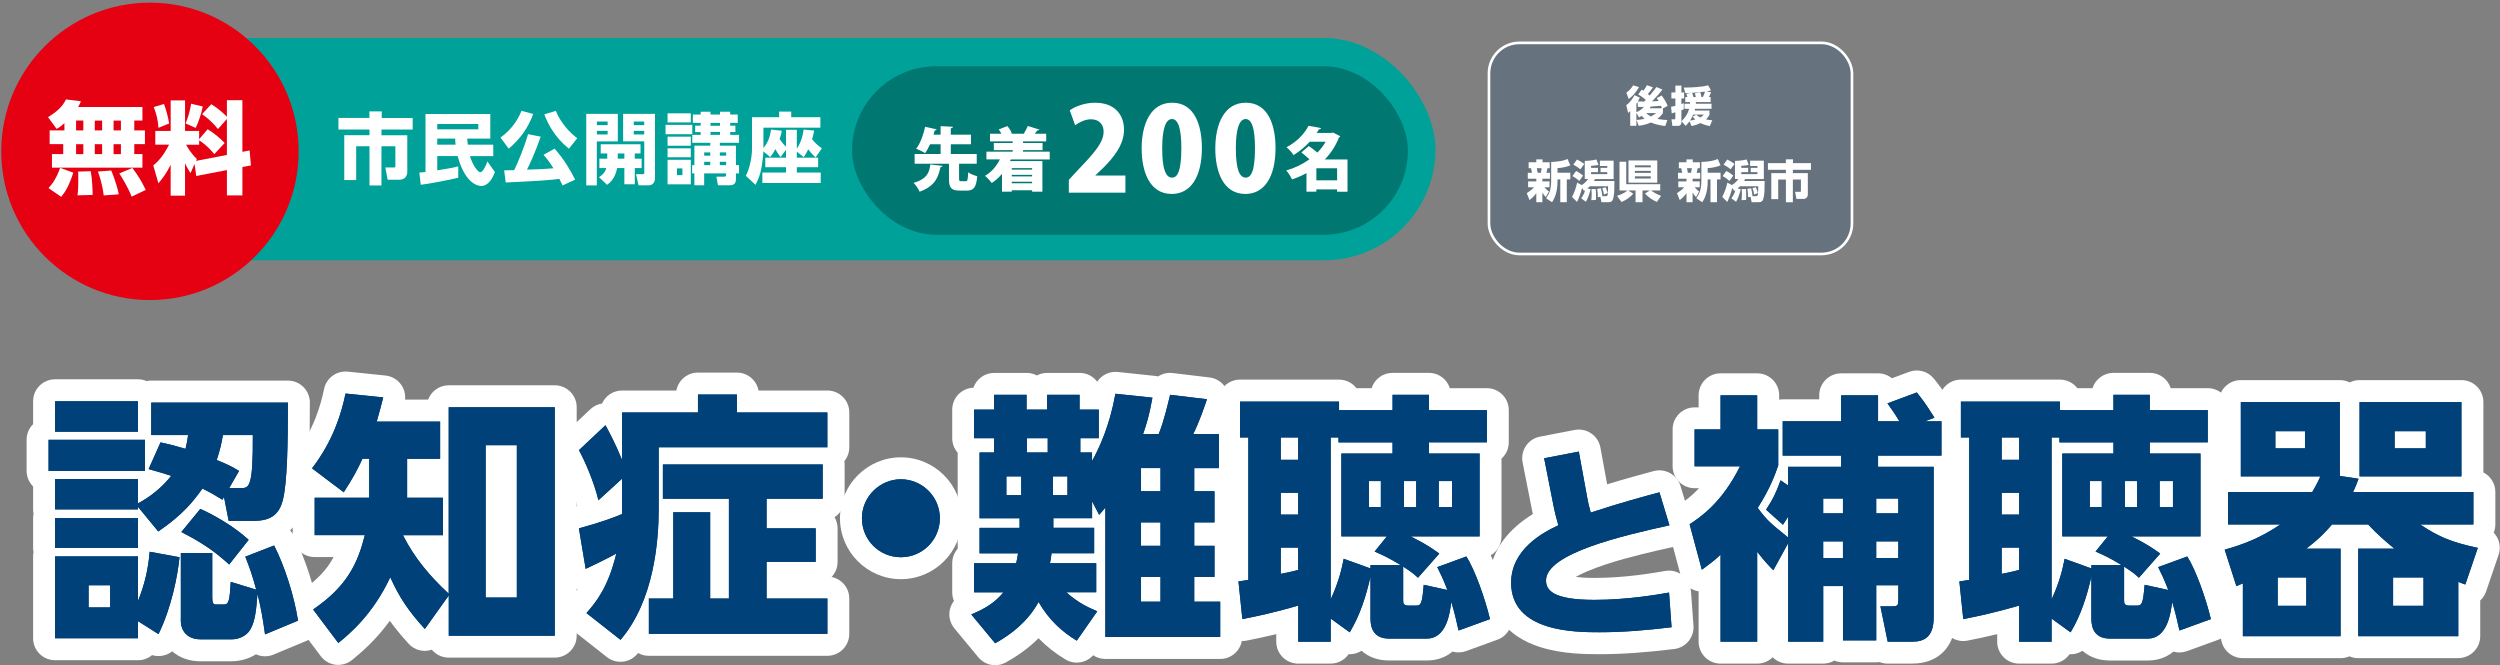 <?xml version="1.0" encoding="UTF-8"?><svg xmlns="http://www.w3.org/2000/svg" viewBox="0 0 943 251"><rect x="0" y="0" width="943" height="251" fill="#808080" stroke="none"/><defs><style>.cls-1{fill:#004179;}.cls-2{fill:#007771;}.cls-3{fill:#fff;}.cls-4{fill:#00a199;}.cls-5{fill:#e50012;}.cls-6{fill:rgba(0,65,121,.2);stroke:#fff;stroke-miterlimit:10;}</style></defs><g id="_レイヤー_2"><g><g><path class="cls-3" d="m87.53,249.44h-11.96c-4.22,0-7.9-1.39-10.62-3.77-.85.68-1.84,1.19-2.91,1.49-1.54.44-3.17.41-4.68-.05-1.44,1.21-3.29,1.93-5.32,1.93h-31.27c-4.57,0-8.28-3.71-8.28-8.28v-30.88c0-.55.05-1.09.16-1.62-.1-.52-.16-1.06-.16-1.62v-11.27c0-.55.05-1.09.16-1.62-.1-.52-.16-1.06-.16-1.62v-8.63c-1.51-1.5-2.45-3.58-2.45-5.88v-11.76c0-2.3.94-4.38,2.45-5.88v-8.63c0-4.57,3.71-8.28,8.28-8.28h31.27c1.16,0,2.27.24,3.27.67.56-.12,1.14-.18,1.73-.18h51.56c4.57,0,8.28,3.71,8.28,8.28,0,18.98-.38,32.14-2.24,39.1-1.05,3.81-2.81,6.85-5.23,9.1.54.56,1,1.21,1.37,1.94,4.36,8.5,8.21,20.6,9.83,30.81.6,3.77-1.46,7.46-4.99,8.93l-12.45,5.19c-2.14.89-4.54.84-6.62-.11-2.97,1.86-6.32,2.61-9.01,2.61Z"/><path class="cls-3" d="m127.61,250.81c-.32,0-.65-.02-.98-.06-2.24-.27-4.28-1.44-5.64-3.25l-9.51-12.65c-1.36-1.81-1.92-4.1-1.55-6.33.37-2.23,1.64-4.22,3.51-5.49,6.26-4.25,9.95-8.3,12.41-12.91h-7.17c-4.57,0-8.28-3.71-8.28-8.28v-14.12c0-1.88.62-3.61,1.68-5-1.4-1.3-2.32-3.05-2.58-4.95-.3-2.18.29-4.4,1.62-6.15,7.31-9.58,9.85-18.79,11.12-24.89.87-4.16,4.75-6.98,8.96-6.55l14.21,1.47c2.38.25,4.53,1.51,5.91,3.46,1.16,1.64,1.68,3.64,1.47,5.61h8.71c1.17-3.15,4.2-5.39,7.76-5.39h39.99c4.57,0,8.28,3.71,8.28,8.28v86.16c0,4.57-3.71,8.28-8.28,8.28h-39.99c-2.56,0-4.85-1.16-6.37-2.99-.69.23-1.42.38-2.16.42-2.5.15-4.93-.84-6.61-2.69-2.77-3.04-5.07-5.82-7.07-8.62-5.55,7.6-11.05,12.14-13.93,14.51l-.26.21c-1.49,1.23-3.36,1.89-5.27,1.89Zm72.9-19.3h.47v-.46c-.15.16-.31.32-.47.46Zm-22.96,0h.08s-.05-.05-.08-.07v.07Zm-32.55-25.21c-.37,1.32-.77,2.62-1.2,3.89.91-.42,1.91-.67,2.94-.73-.6-1.04-1.18-2.1-1.73-3.17Zm-2.34-11.01c.55.42,1.04.91,1.47,1.46.27.35.52.72.73,1.11.84-1.53,2.16-2.77,3.75-3.51-.88-.66-1.62-1.5-2.18-2.45-.87,1.49-2.19,2.68-3.77,3.39Zm2.58-28c.46.47.86,1,1.19,1.58.33-.57.74-1.1,1.19-1.58h-2.38Zm-10.44-4.42c-.3.79-.62,1.59-.96,2.4.74-.28,1.53-.45,2.34-.5-.22-.23-.43-.48-.63-.73-.28-.37-.53-.76-.74-1.17Zm65.82-.97c.13.12.25.24.37.37v-.37h-.37Z"/><path class="cls-3" d="m234.05,249.63c-1.79,0-3.6-.58-5.11-1.77l-12.84-10.1c-1.79-1.41-2.92-3.5-3.13-5.77s.54-4.53,2.05-6.23c.96-1.09,1.92-2.21,2.84-3.48-.26-.1-.51-.22-.76-.35-2.31-1.2-3.92-3.42-4.34-5.98l-2.55-15.29c-.7-4.2,1.9-8.24,6.01-9.35.51-.14,1.02-.28,1.52-.42-.03-.09-.05-.18-.07-.28-1.42-6-4.68-13.44-6.54-16.82-1.83-3.31-1.18-7.44,1.57-10.03l10-9.41c1.23-1.16,2.76-1.89,4.39-2.15,1.29-2.89,4.19-4.9,7.56-4.9h20.48c.71-3.85,4.08-6.76,8.14-6.76h14.7c4.05,0,7.43,2.92,8.14,6.76h25.97c4.57,0,8.28,3.71,8.28,8.28v13.13c0,1.98-.7,3.8-1.86,5.22.06.41.09.82.09,1.25v12.94c0,2.92-1.51,5.49-3.8,6.96.73,1.23,1.15,2.67,1.15,4.21v12.65c0,2.21-.86,4.21-2.27,5.7,3.81.74,6.68,4.1,6.68,8.12v13.33c0,4.57-3.71,8.28-8.28,8.28h-67.34c-1.47,0-2.85-.38-4.04-1.05-.12.14-.24.29-.37.43-1.63,1.9-3.95,2.88-6.28,2.88Zm47.43-18.81h1.1c-.2-.26-.38-.53-.55-.81-.17.28-.35.55-.55.81Zm-20.98,0h.81c-.14-.18-.28-.37-.4-.57-.13.2-.26.39-.4.57Zm22.7-25.75v1.11c.19-.19.39-.38.59-.55-.21-.17-.4-.36-.59-.55Zm-46.18-3.19c.17.11.35.24.51.36.79.61,1.45,1.35,1.97,2.17.16-1.41.28-2.78.38-4.1-.6.49-1.28.9-2.02,1.22-.28.12-.56.23-.84.35Zm44.75-18.42c.09.14.18.27.27.42.08-.14.17-.28.27-.42h-.53Zm-11.8-23.02h1.3c-.24-.33-.46-.68-.65-1.05-.19.37-.41.72-.65,1.05Z"/><path class="cls-3" d="m339.82,218.46c-12.67,0-22.98-10.31-22.98-22.98s10.31-22.98,22.98-22.98,22.98,10.31,22.98,22.98-10.31,22.98-22.98,22.98Zm0-29.41c-3.54,0-6.43,2.88-6.43,6.43s2.88,6.43,6.43,6.43,6.43-2.88,6.43-6.43-2.88-6.43-6.43-6.43Z"/><path class="cls-3" d="m375.4,250.91c-2.4,0-4.76-1.04-6.38-3l-9.02-10.88c-1.68-2.03-2.29-4.73-1.66-7.28.28-1.14.8-2.18,1.5-3.08-.43-1-.66-2.1-.66-3.25v-10.98c0-2.09.78-4.01,2.06-5.46v-7.87c0-.62.07-1.23.2-1.81-.13-.58-.2-1.19-.2-1.81v-24.73c-1.28-1.46-2.06-3.37-2.06-5.46v-10.78c0-4.48,3.55-8.12,7.99-8.27,1.12-3.25,4.2-5.59,7.83-5.59h12.25c1.4,0,2.72.35,3.87.96,1.16-.61,2.47-.96,3.87-.96h12.25c2.71,0,5.12,1.3,6.62,3.31,1.66-2.5,4.62-3.99,7.77-3.66l13.92,1.47c.43.04.85.12,1.26.23,1.58-1.04,3.52-1.54,5.52-1.3l13.92,1.67c2.49.3,4.71,1.71,6.04,3.83,1.33,2.13,1.62,4.74.8,7.11l-.28.82c-.17.5-.37,1.06-.58,1.69,3.38,1.04,5.83,4.19,5.83,7.91v12.84c0,2.19-.85,4.19-2.25,5.67.38.94.58,1.97.58,3.05v11.76c0,1.62-.47,3.13-1.27,4.41.81,1.28,1.27,2.79,1.27,4.41v11.76c0,1.11-.22,2.17-.61,3.13,1.7,1.52,2.77,3.72,2.77,6.18v13.33c0,4.57-3.71,8.28-8.28,8.28h-43.33c-1.7,0-3.29-.51-4.6-1.4-2.61,2.94-6.99,3.66-10.44,1.59-3.85-2.31-7.23-4.97-10.17-8.01-3.4,3.42-7.49,6.44-12.33,9.13-1.26.7-2.65,1.04-4.02,1.04Zm10.77-30.69c.08.18.14.36.21.55,1.24-1.06,2.78-1.75,4.44-1.94-.4-.33-.77-.7-1.1-1.1-.93,1.13-2.16,1.99-3.54,2.49Zm57.4-8.46c.19.19.38.39.55.6.17-.21.36-.41.55-.6-.19-.19-.38-.39-.55-.6-.17.21-.36.41-.55.6Zm0-20.58c.19.19.38.39.55.6.17-.21.36-.41.55-.6-.19-.19-.38-.39-.55-.6-.17.21-.36.41-.55.6Zm-25.78-7.94c.67.07,1.34.22,1.99.45.86.31,1.65.76,2.33,1.3v-8.42c0-2.78,1.37-5.24,3.47-6.74-.42-.38-.8-.82-1.14-1.29-.17-.24-.33-.49-.48-.75-1.63,4.18-3.33,7.58-4.79,10.19-.91,1.62-2.31,2.84-3.93,3.54.94.41,1.8.98,2.54,1.71Zm24.82-13.36c.56.41,1.07.88,1.51,1.42.29-.35.61-.68.96-.98-.55-.42-1.06-.92-1.5-1.48-.29.38-.62.72-.97,1.04Z"/><path class="cls-3" d="m501.94,250.32h-12.25c-4.57,0-8.28-3.71-8.28-8.28v-2.84c-4.23,1.03-7.86,1.78-11.2,2.44-2.28.45-4.65-.08-6.52-1.47-1.87-1.38-3.07-3.49-3.31-5.8l-1.47-14.21c-.33-3.17,1.18-6.12,3.68-7.77v-40.9c-1.91-1.52-3.14-3.86-3.14-6.49v-13.53c0-4.57,3.71-8.28,8.28-8.28h37.35c2.67,0,5.05,1.27,6.56,3.23h5.73c1.06-3.35,4.19-5.78,7.89-5.78h13.72c3.7,0,6.84,2.43,7.89,5.78h13.96c4.57,0,8.28,3.71,8.28,8.28v12.15c0,2.44-1.06,4.64-2.75,6.16v29.33c0,3.03-1.63,5.69-4.07,7.13,3.14,6.38,6.12,15.32,7.76,22.1.99,4.1-1.26,8.28-5.22,9.72l-11.86,4.31c-1.65.6-3.43.65-5.09.18-3.08,2.57-6.58,3.35-9.7,3.35h-14.31c-4.16,0-7.7-1.33-10.32-3.67-.86.55-1.82.95-2.85,1.15-.67.13-1.34.19-2.01.16-1.5,2.14-3.98,3.54-6.79,3.54Zm-23.96-27.37s-.02.04-.03.06c.03,0,.05-.01.08-.02-.01-.01-.03-.02-.04-.04Zm52.91-62.17c.47.43.88.92,1.24,1.45.36-.53.77-1.01,1.24-1.45-.47-.43-.88-.92-1.24-1.45-.36.53-.77,1.01-1.24,1.45Z"/><path class="cls-3" d="m603.41,246.76c-4.96,0-14.19,0-22.65-2.74-12.28-3.97-19.04-12.57-19.04-24.22,0-12.42,7.98-20.65,16.46-25.89-.13-.59-.26-1.22-.39-1.92l-3.46-17.56c-.43-2.16.03-4.4,1.26-6.23,1.23-1.83,3.14-3.09,5.3-3.5l13.08-2.52c2.17-.42,4.41.05,6.24,1.3,1.82,1.25,3.07,3.17,3.47,5.35l2.53,13.85c7.41-2.26,13.68-3.94,17.54-4.98,4.31-1.16,8.83,1.3,10.12,5.57l3.78,12.45c.67,2.21.39,4.59-.77,6.58s-3.1,3.41-5.35,3.91c-6.76,1.5-16.98,3.77-25.67,6.63-5.77,1.9-9.31,3.54-11.47,4.78,1.67.21,3.96.37,7.05.37,11.62,0,22.19-1.85,26.71-2.63,2.31-.4,4.67.19,6.52,1.63,1.84,1.44,2.99,3.59,3.16,5.93l.95,13.08c.32,4.4-2.87,8.27-7.25,8.81-10.85,1.33-19.78,1.95-28.11,1.95Z"/><path class="cls-3" d="m721.33,250.32h-9.31c-1.07,0-2.11-.21-3.06-.58-.41.06-.83.09-1.25.09h-12.55c-1.15,0-2.25-.23-3.24-.66-1.23.73-2.67,1.15-4.21,1.15h-13.23c-2.28,0-4.34-.92-5.83-2.4-1.5,1.49-3.56,2.4-5.83,2.4h-13.82c-4.57,0-8.28-3.71-8.28-8.28v-19c-.5-.08-1-.2-1.48-.37-2.58-.9-4.58-3-5.29-5.64l-4.61-17.15c-.93-3.45.46-7.1,3.44-9.06,1.88-1.23,4.83-3.18,8.08-6.67h-1.67c-4.57,0-8.28-3.71-8.28-8.28v-13.92c0-4.57,3.71-8.28,8.28-8.28h1.53v-4.56c0-4.57,3.71-8.28,8.28-8.28h13.82c4.57,0,8.28,3.71,8.28,8.28v1.63c.43-.07.88-.11,1.33-.11h13.78v-1.52c0-4.57,3.71-8.28,8.28-8.28h13.92c1.98,0,3.8.7,5.22,1.86l6.5-2.42c3.35-1.25,7.12-.2,9.35,2.59,1.94,2.43,3.12,3.94,6.01,8.4,3.01,1.24,5.12,4.2,5.12,7.65v12.94c0,2.54-1.14,4.81-2.94,6.33v54.74c0,10.73-6.25,17.39-16.31,17.39Zm-72.34-49.39c1.1,0,2.2.22,3.25.67,1.33.57,2.46,1.46,3.31,2.56.88-1.6,2.27-2.9,4.01-3.64-.98-1.12-2-2.4-3.2-4.03-.72-.98-1.21-2.08-1.45-3.22-2.9,3.45-5.71,5.99-8.1,7.88l.02.07c.7-.19,1.43-.29,2.16-.29Zm51.53-19.2c.33.28.63.58.91.91.28-.33.58-.63.91-.91-.34-.36-.64-.75-.91-1.17-.27.42-.57.81-.91,1.17Zm-38.13-11.5s.06.06.09.09v-.09s-.06,0-.09,0Zm-7.34-2.62h1.29c.14,0,.28,0,.42.01-.32-.34-.61-.71-.86-1.1-.25.39-.54.75-.85,1.08Zm44.59-2.21c.7.56,1.31,1.23,1.8,1.99.49-.76,1.1-1.43,1.8-1.99-.7-.56-1.31-1.23-1.8-1.99-.49.76-1.1,1.43-1.8,1.99Z"/><path class="cls-3" d="m773.87,250.32h-12.25c-4.57,0-8.28-3.71-8.28-8.28v-2.84c-4.23,1.03-7.85,1.78-11.2,2.44-2.29.45-4.65-.08-6.52-1.47-1.87-1.38-3.07-3.49-3.31-5.8l-1.47-14.21c-.33-3.17,1.18-6.12,3.68-7.77v-40.9c-1.91-1.52-3.14-3.86-3.14-6.49v-13.53c0-4.57,3.71-8.28,8.28-8.28h37.35c2.67,0,5.05,1.27,6.56,3.23h5.73c1.06-3.35,4.19-5.78,7.89-5.78h13.72c3.7,0,6.84,2.43,7.89,5.78h13.96c4.57,0,8.28,3.71,8.28,8.28v12.15c0,2.44-1.06,4.64-2.74,6.16v29.33c0,3.03-1.63,5.69-4.07,7.13,3.14,6.39,6.12,15.32,7.76,22.11.99,4.09-1.26,8.28-5.22,9.72l-11.86,4.31c-1.65.6-3.43.66-5.09.18-3.08,2.57-6.58,3.35-9.7,3.35h-14.31c-4.16,0-7.7-1.33-10.32-3.67-.86.55-1.82.95-2.85,1.16-.67.13-1.34.19-2.01.15-1.5,2.14-3.98,3.54-6.79,3.54Zm-23.96-27.37s-.02.04-.03.06c.03,0,.05-.01.08-.02-.01-.01-.03-.02-.04-.04Zm52.91-62.17c.47.43.88.92,1.24,1.45.36-.53.77-1.01,1.24-1.45-.47-.43-.88-.92-1.24-1.45-.36.53-.77,1.01-1.24,1.45Z"/><path class="cls-3" d="m927.27,248.26h-37.74c-1.19,0-2.31-.25-3.33-.7-1.02.45-2.15.7-3.33.7h-36.86c-4.57,0-8.28-3.71-8.28-8.28v-13.04c-.93-.93-1.64-2.07-2.05-3.34l-4.41-13.72c-.69-2.14-.48-4.47.59-6.45.34-.64.76-1.22,1.24-1.74-.61-1.15-.95-2.46-.95-3.86v-12.25c0-3.33,1.97-6.2,4.8-7.52v-26.4c0-4.57,3.71-8.28,8.28-8.28h37.35c1.34,0,2.61.32,3.72.88,1.12-.56,2.38-.88,3.72-.88h38.43c4.57,0,8.28,3.71,8.28,8.28v26.54c2.68,1.37,4.51,4.16,4.51,7.37v12.25c0,1.1-.22,2.16-.61,3.12.46.49.87,1.03,1.2,1.62,1.16,2.05,1.39,4.51.63,6.74l-4.71,13.82c-.46,1.35-1.23,2.5-2.21,3.4v13.44c0,4.57-3.71,8.28-8.28,8.28Zm-77.65-35.62c.31.15.61.32.9.51.44.29.85.61,1.23.97,1.36-2.71,4.16-4.56,7.4-4.56h2.93c-.31-.94-.44-1.9-.42-2.84-4.28,2.63-8.26,4.5-12.03,5.93Zm61.39-3.08h3.12c3.08,0,5.77,1.68,7.19,4.18.36-.37.75-.7,1.17-1,.25-.18.52-.34.79-.49-4.32-1.41-7.92-3.1-11.86-5.5.02.94-.11,1.89-.42,2.81Zm-43.63-15.69c.26.48.48.99.65,1.53.22.7.34,1.42.36,2.13,1.64-1.43,2.73-2.57,3.71-3.66h-4.72Zm33.54,0c1.27,1.28,2.42,2.36,3.67,3.46.04-.63.15-1.26.34-1.88.17-.56.39-1.08.66-1.58h-4.67Zm-21.01-5.13c-.03.06-.06.11-.09.16-.15.25-.27.47-.37.65h0c.06.01.13.01.19.01h.68c-.15-.27-.28-.55-.39-.83Z"/></g><g><path class="cls-1" d="m54.69,165.88v11.76H18.32v-11.76h36.37Zm-2.65-14.51v11.47h-31.27v-11.47h31.27Zm8.53,15.49c3.92.88,5.88,1.37,9.41,2.45.49-2.06.69-3.23.98-5.2h-13.92v-12.25h51.56c0,14.8-.2,30.39-1.96,36.95-1.27,4.61-3.82,7.65-10.78,7.65h-9.61l-1.76-9.02-.59,1.08c-2.35-1.47-4.31-2.65-7.55-4.22-3.33,4.61-7.06,9.61-16.66,16.17l-7.65-9.31v.98h-31.27v-11.47h31.27v9.21c4.8-2.55,9.02-5.98,12.55-10.39-2.94-.98-3.82-1.18-8.53-2.55l4.51-10.1Zm-8.53,28.52v11.27h-31.27v-11.27h31.27Zm15.68,14.8c-.69,6.76-2.94,18.82-7.94,29.01l-7.74-4.9v6.47h-31.27v-30.88h31.27v16.86c2.55-6.27,3.92-12.35,4.41-18.62l11.27,2.06Zm-26.17,10.59h-8.13v8.33h8.13v-8.33Zm61.85-15c4.02,7.84,7.55,19.02,9.02,28.33l-12.45,5.19c-.88-6.47-1.57-10-2.84-15.29-.49,6.18-.88,10.19-2.65,13.33-1.47,2.74-4.71,3.82-6.96,3.82h-11.96c-4.71,0-7.35-3.04-7.35-6.96v-25.58h11.86v16.66c0,1.96.29,2.74,1.27,2.74h3.14c1.86,0,2.16-1.67,2.55-8.53l9.61,2.94c-1.37-5.2-2.45-8.23-4.12-12.45l10.88-4.21Zm-16.96,7.16c-5.69-5.2-10.59-8.43-18.04-12.25l7.16-8.72c4.02,1.76,12.16,6.08,18.23,11.66l-7.35,9.31Zm4.51-28.82c3.04,0,4.51-.39,4.41-20h-11.27c-.59,3.23-.98,5.29-2.35,9.41,4.61,1.86,6.18,2.74,8.43,4.12l-3.72,6.47h4.51Z"/><path class="cls-1" d="m169.27,153.63h39.99v86.16h-39.99v-15.19l-9.02,12.65c-6.08-6.67-9.61-11.86-13.04-19.51-6.76,14.41-15.68,21.56-19.6,24.8l-9.51-12.65c12.84-8.72,16.86-17.45,19.51-28.03h-18.92v-14.12h20.58v-14.7h-2.55c-1.96,4.21-3.33,6.86-7.06,12.65l-11.96-9.02c8.23-10.78,11.17-21.17,12.64-28.23l14.21,1.47c-.78,3.23-1.27,4.8-2.45,9.12h23.92v14.02h-12.45v14.7h13.53v14.12h-15v.2c4.12,8.14,9.8,15.1,17.15,21.86v-70.28Zm25.68,14.31h-11.76v57.44h11.76v-57.44Z"/><path class="cls-1" d="m225.73,188.72c-1.67-7.06-5.29-15.19-7.35-18.92l10-9.41c1.47,2.74,3.63,6.67,6.27,13.13v-17.94h28.62v-6.76h14.7v6.76h34.11v13.13h-63.62v23.33c0,11.66-1.67,34.5-14.41,49.31l-12.84-10.1c3.82-4.31,8.23-9.9,11.27-22.45-4.71,2.55-9.31,4.71-11.57,5.78l-2.55-15.29c8.72-2.35,13.72-4.31,16.27-5.39v-13.33l-8.92,8.14Zm84.59-13.53v12.94h-21.17v11.17h18.53v12.65h-18.53v13.82h22.94v13.33h-67.34v-13.33h9.21v-32.54h13.92v32.54h7.06v-37.64h-24.9v-12.94h60.29Z"/><path class="cls-1" d="m354.52,195.48c0,8.04-6.47,14.7-14.7,14.7s-14.7-6.57-14.7-14.7,6.76-14.7,14.7-14.7,14.7,6.47,14.7,14.7Z"/><path class="cls-1" d="m434.7,150c-1.27,7.06-2.25,10-3.53,13.72h5.88c1.96-4.61,3.63-11.96,4.31-14.8l13.92,1.67c-.79,2.25-2.75,8.23-5.2,13.14h9.7v12.84h-9.31v8.72h7.64v11.76h-7.64v8.82h7.64v11.76h-7.64v9.31h9.8v13.33h-43.33v-48.82c-.98,1.18-1.27,1.57-2.35,2.74l-2.65-5.1v6.37h-14.61v3.63h15.39v9.61h-16.08c-.2,1.86-.29,2.35-.59,3.73h17.45v10.98h-11.27c4.71,4.31,9.12,6.08,11.67,7.16l-7.74,11.08c-5.39-3.23-10.49-7.74-14.41-14.6-4.02,7.35-10.19,12.15-16.37,15.59l-9.02-10.88c5-2.06,8.82-4.31,12.15-8.33h-11.08v-10.98h15.88c.39-1.76.49-2.45.69-3.73h-14.51v-9.61h15.1v-3.63h-15.1v-24.8h5.49v-5.39h-7.55v-10.78h7.55v-5.59h12.25v5.59h7.74v-5.59h12.25v5.59h7.25v10.78h-6.96v5.39h4.41v3.23c2.65-4.71,6.67-13.33,8.82-25.39l13.92,1.47Zm-49.5,29.7h-5.59v7.06h5.59v-7.06Zm10-9.02v-5.39h-7.84v5.39h7.84Zm7.45,9.02h-5.49v7.06h5.49v-7.06Zm35.09-3.14h-7.35v8.72h7.35v-8.72Zm0,20.49h-7.35v8.82h7.35v-8.82Zm0,20.58h-7.35v9.31h7.35v-9.31Z"/><path class="cls-1" d="m534.87,217.93c-1.37-1.27-2.25-2.06-5.59-4.21v12.55c0,1.27,0,2.16,2.16,2.16h2.75c1.86,0,2.25-.88,2.84-7.84l8.92,1.96c-1.57-4.21-2.74-6.47-3.82-8.63l10.98-4.02c3.14,4.9,6.96,15.49,8.92,23.62l-11.86,4.31c-.69-3.04-1.47-6.67-2.74-10.78-.49,3.82-1.67,13.82-9.21,13.82h-14.31c-5.69,0-6.96-3.92-6.96-7.55v-15.78c-1.67,7.25-3.92,14.51-7.84,20.98l-7.16-5.19v8.72h-12.25v-13.62c-9.12,2.65-15.59,4.02-21.08,5.1l-1.47-14.21c2.45-.39,2.75-.39,3.73-.59v-53.72h-3.14v-13.53h37.35v3.23h20.19v-5.78h13.72v5.78h21.86v12.15h-21.86v4.21h19.11v31.27h-25.98c6.18,3.14,8.33,4.71,10.78,6.47l-8.04,9.12Zm-51.76-52.93v8.43h6.57v-8.43h-6.57Zm0,20.88v8.23h6.57v-8.23h-6.57Zm6.57,20.68h-6.57v9.9c3.63-.69,5-1.08,6.57-1.47v-8.43Zm33.43-4.22h-17.15v-31.27h19.31v-4.21h-20.39v-1.86h-2.94v61.07c3.23-6.96,4.31-12.25,4.9-15.29l10.1,3.63v-1.27h11.37c-4.41-2.74-7.35-4.02-9.8-5.1l4.61-5.69Zm-6.76-20.88v9.8h4.51v-9.8h-4.51Zm13.23,0v9.8h4.61v-9.8h-4.61Zm13.13,0v9.8h5v-9.8h-5Z"/><path class="cls-1" d="m629.73,198.14c-17.02,3.78-46.57,10.48-46.57,20.8,0,3.47,2.21,7.33,18.28,7.33,12.13,0,23.17-1.89,28.13-2.76l.95,13.08c-8.98,1.1-18.04,1.89-27.11,1.89s-33.41,0-33.41-18.67c0-12.61,12.05-18.99,17.81-21.67-.79-2.92-1.26-4.49-1.89-7.72l-3.47-17.57,13.08-2.52,3.15,17.26c.31,1.81.55,2.76,1.34,5.75,10.95-3.62,20.64-6.23,25.92-7.64l3.78,12.45Z"/><path class="cls-1" d="m668.89,215.09c-1.86-1.86-3.23-3.33-6.08-6.96v33.92h-13.82v-32.84c-2.25,2.16-3.72,3.23-7.06,5.69l-4.61-17.15c3.72-2.45,12.15-7.94,19.02-21.86h-17.15v-13.92h9.8v-12.84h13.82v12.84h7.94v13.62c-1.18,3.33-2.94,8.43-7.74,15.98,3.63,4.9,4.71,5.69,11.47,11.17v-7.84c-.49.78-.79,1.18-1.96,3.04l-6.37-5.69c2.74-4.21,3.53-5.78,5.49-11.08l2.84,1.96v-7.06h20v-4.22h-22.05v-12.94h22.05v-9.8h13.92v9.8h8.04c-.29-.49-1.76-3.04-4.51-6.76l11.08-4.12c1.96,2.45,3.04,3.82,6.67,9.51l-3.63,1.37h6.27v12.94h-23.92v4.22h20.98v56.85c0,7.55-3.82,9.12-8.04,9.12h-9.31l-2.74-13.33h4.31c2.06,0,2.45-.2,2.45-2.35v-5.59h-8.33v20.78h-12.55v-20.49h-7.45v20.98h-13.23v-37.15l-5.59,10.19Zm18.82-27.05v5.59h7.45v-5.59h-7.45Zm0,16.17v6.27h7.45v-6.27h-7.45Zm20-16.17v5.59h8.33v-5.59h-8.33Zm0,16.17v6.27h8.33v-6.27h-8.33Z"/><path class="cls-1" d="m806.8,217.93c-1.37-1.27-2.25-2.06-5.59-4.21v12.55c0,1.27,0,2.16,2.16,2.16h2.74c1.86,0,2.25-.88,2.84-7.84l8.92,1.96c-1.57-4.21-2.75-6.47-3.82-8.63l10.98-4.02c3.14,4.9,6.96,15.49,8.92,23.62l-11.86,4.31c-.69-3.04-1.47-6.67-2.75-10.78-.49,3.82-1.67,13.82-9.21,13.82h-14.31c-5.68,0-6.96-3.92-6.96-7.55v-15.78c-1.67,7.25-3.92,14.51-7.84,20.98l-7.16-5.19v8.72h-12.25v-13.62c-9.12,2.65-15.59,4.02-21.07,5.1l-1.47-14.21c2.45-.39,2.74-.39,3.72-.59v-53.72h-3.14v-13.53h37.35v3.23h20.19v-5.78h13.72v5.78h21.86v12.15h-21.86v4.21h19.12v31.27h-25.98c6.18,3.14,8.33,4.71,10.78,6.47l-8.04,9.12Zm-51.76-52.93v8.43h6.57v-8.43h-6.57Zm0,20.88v8.23h6.57v-8.23h-6.57Zm6.57,20.68h-6.57v9.9c3.63-.69,5-1.08,6.57-1.47v-8.43Zm33.43-4.22h-17.15v-31.27h19.31v-4.21h-20.39v-1.86h-2.94v61.07c3.24-6.96,4.31-12.25,4.9-15.29l10.1,3.63v-1.27h11.37c-4.41-2.74-7.35-4.02-9.8-5.1l4.61-5.69Zm-6.76-20.88v9.8h4.51v-9.8h-4.51Zm13.23,0v9.8h4.61v-9.8h-4.61Zm13.13,0v9.8h5v-9.8h-5Z"/><path class="cls-1" d="m927.27,239.98h-37.74v-33.03h13.63c-4.02-3.33-6.37-5.39-9.9-9.12h-13.62c-2.06,2.35-4.12,4.8-9.71,9.12h12.94v33.03h-36.86v-19.9c-.88.39-1.18.49-2.45.98l-4.41-13.72c6.96-1.96,13.53-4.41,20.98-9.51h-19.7v-12.25h31.76c.59-1.08,1.86-3.04,3.04-5.88h-29.99v-28.03h37.35v27.84l7.06,1.08c-.69,1.86-1.18,3.14-2.06,5h45.38v12.25h-20.1c7.35,4.9,12.25,6.76,21.76,8.82l-4.71,13.82c-1.18-.39-1.28-.49-2.65-.98v20.49Zm-57.83-77.34h-11.17v6.47h11.17v-6.47Zm.49,55.19h-10.78v10.68h10.78v-10.68Zm58.52-66.17v28.03h-38.43v-28.03h38.43Zm-14.31,66.17h-11.47v10.68h11.47v-10.68Zm.88-55.19h-11.76v6.47h11.76v-6.47Z"/></g><g><path class="cls-1" d="m54.69,165.88v11.76H18.32v-11.76h36.37Zm-2.65-14.51v11.47h-31.27v-11.47h31.27Zm8.53,15.49c3.92.88,5.88,1.37,9.41,2.45.49-2.06.69-3.23.98-5.2h-13.92v-12.25h51.56c0,14.8-.2,30.39-1.96,36.95-1.27,4.61-3.82,7.65-10.78,7.65h-9.61l-1.76-9.02-.59,1.08c-2.35-1.47-4.31-2.65-7.55-4.22-3.33,4.61-7.06,9.61-16.66,16.17l-7.65-9.31v.98h-31.27v-11.47h31.27v9.21c4.8-2.55,9.02-5.98,12.55-10.39-2.94-.98-3.82-1.18-8.53-2.55l4.51-10.1Zm-8.53,28.52v11.27h-31.27v-11.27h31.27Zm15.68,14.8c-.69,6.76-2.94,18.82-7.94,29.01l-7.74-4.9v6.47h-31.27v-30.88h31.27v16.86c2.55-6.27,3.92-12.35,4.41-18.62l11.27,2.06Zm-26.17,10.59h-8.13v8.33h8.13v-8.33Zm61.85-15c4.02,7.84,7.55,19.02,9.02,28.33l-12.45,5.19c-.88-6.47-1.57-10-2.84-15.29-.49,6.18-.88,10.19-2.65,13.33-1.47,2.74-4.71,3.82-6.96,3.82h-11.96c-4.71,0-7.35-3.04-7.35-6.96v-25.58h11.86v16.66c0,1.96.29,2.74,1.27,2.74h3.14c1.86,0,2.16-1.67,2.55-8.53l9.61,2.94c-1.37-5.2-2.45-8.23-4.12-12.45l10.88-4.21Zm-16.96,7.16c-5.69-5.2-10.59-8.43-18.04-12.25l7.16-8.72c4.02,1.76,12.16,6.08,18.23,11.66l-7.35,9.31Zm4.51-28.82c3.04,0,4.51-.39,4.41-20h-11.27c-.59,3.23-.98,5.29-2.35,9.41,4.61,1.86,6.18,2.74,8.43,4.12l-3.72,6.47h4.51Z"/><path class="cls-1" d="m169.27,153.63h39.99v86.16h-39.99v-15.19l-9.02,12.65c-6.08-6.67-9.61-11.86-13.04-19.51-6.76,14.41-15.68,21.56-19.6,24.8l-9.51-12.65c12.84-8.72,16.86-17.45,19.51-28.03h-18.92v-14.12h20.58v-14.7h-2.55c-1.96,4.21-3.33,6.86-7.06,12.65l-11.96-9.02c8.23-10.78,11.17-21.17,12.64-28.23l14.21,1.47c-.78,3.23-1.27,4.8-2.45,9.12h23.92v14.02h-12.45v14.7h13.53v14.12h-15v.2c4.12,8.14,9.8,15.1,17.15,21.86v-70.28Zm25.68,14.31h-11.76v57.44h11.76v-57.44Z"/><path class="cls-1" d="m225.73,188.72c-1.67-7.06-5.29-15.19-7.35-18.92l10-9.41c1.47,2.74,3.63,6.67,6.27,13.13v-17.94h28.62v-6.76h14.7v6.76h34.11v13.13h-63.62v23.33c0,11.66-1.67,34.5-14.41,49.31l-12.84-10.1c3.82-4.31,8.23-9.9,11.27-22.45-4.71,2.55-9.31,4.71-11.57,5.78l-2.55-15.29c8.72-2.35,13.72-4.31,16.27-5.39v-13.33l-8.92,8.14Zm84.59-13.53v12.94h-21.17v11.17h18.53v12.65h-18.53v13.82h22.94v13.33h-67.34v-13.33h9.21v-32.54h13.92v32.54h7.06v-37.64h-24.9v-12.94h60.29Z"/><path class="cls-1" d="m354.52,195.48c0,8.04-6.47,14.7-14.7,14.7s-14.7-6.57-14.7-14.7,6.76-14.7,14.7-14.7,14.7,6.47,14.7,14.7Z"/><path class="cls-1" d="m434.7,150c-1.27,7.06-2.25,10-3.53,13.72h5.88c1.96-4.61,3.63-11.96,4.31-14.8l13.92,1.67c-.79,2.25-2.75,8.23-5.2,13.14h9.7v12.84h-9.31v8.72h7.64v11.76h-7.64v8.82h7.64v11.76h-7.64v9.31h9.8v13.33h-43.33v-48.82c-.98,1.18-1.27,1.57-2.35,2.74l-2.65-5.1v6.37h-14.61v3.63h15.39v9.61h-16.08c-.2,1.86-.29,2.35-.59,3.73h17.45v10.98h-11.27c4.71,4.31,9.12,6.08,11.67,7.16l-7.74,11.08c-5.39-3.23-10.49-7.74-14.41-14.6-4.02,7.35-10.19,12.15-16.37,15.59l-9.02-10.88c5-2.06,8.82-4.31,12.15-8.33h-11.08v-10.98h15.88c.39-1.76.49-2.45.69-3.73h-14.51v-9.61h15.1v-3.63h-15.1v-24.8h5.49v-5.39h-7.55v-10.78h7.55v-5.59h12.25v5.59h7.74v-5.59h12.25v5.59h7.25v10.78h-6.96v5.39h4.41v3.23c2.65-4.71,6.67-13.33,8.82-25.39l13.92,1.47Zm-49.5,29.7h-5.59v7.06h5.59v-7.06Zm10-9.02v-5.39h-7.84v5.39h7.84Zm7.45,9.02h-5.49v7.06h5.49v-7.06Zm35.09-3.14h-7.35v8.72h7.35v-8.72Zm0,20.49h-7.35v8.82h7.35v-8.82Zm0,20.58h-7.35v9.31h7.35v-9.31Z"/><path class="cls-1" d="m534.87,217.93c-1.37-1.27-2.25-2.06-5.59-4.21v12.55c0,1.27,0,2.16,2.16,2.16h2.75c1.86,0,2.25-.88,2.84-7.84l8.92,1.96c-1.57-4.21-2.74-6.47-3.82-8.63l10.98-4.02c3.14,4.9,6.96,15.49,8.92,23.62l-11.86,4.31c-.69-3.04-1.47-6.67-2.74-10.78-.49,3.82-1.67,13.82-9.21,13.82h-14.31c-5.69,0-6.96-3.92-6.96-7.55v-15.78c-1.67,7.25-3.92,14.51-7.84,20.98l-7.16-5.19v8.72h-12.25v-13.62c-9.12,2.65-15.59,4.02-21.08,5.1l-1.47-14.21c2.45-.39,2.75-.39,3.73-.59v-53.72h-3.14v-13.53h37.35v3.23h20.19v-5.78h13.72v5.78h21.86v12.15h-21.86v4.21h19.11v31.27h-25.98c6.18,3.14,8.33,4.71,10.78,6.47l-8.04,9.12Zm-51.76-52.93v8.43h6.57v-8.43h-6.57Zm0,20.88v8.23h6.57v-8.23h-6.57Zm6.57,20.68h-6.57v9.9c3.63-.69,5-1.08,6.57-1.47v-8.43Zm33.43-4.22h-17.15v-31.27h19.31v-4.21h-20.39v-1.86h-2.94v61.07c3.23-6.96,4.31-12.25,4.9-15.29l10.1,3.63v-1.27h11.37c-4.41-2.74-7.35-4.02-9.8-5.1l4.61-5.69Zm-6.76-20.88v9.8h4.51v-9.8h-4.51Zm13.23,0v9.8h4.61v-9.8h-4.61Zm13.13,0v9.8h5v-9.8h-5Z"/><path class="cls-1" d="m629.73,198.14c-17.02,3.78-46.57,10.48-46.57,20.8,0,3.47,2.21,7.33,18.28,7.33,12.13,0,23.17-1.89,28.13-2.76l.95,13.08c-8.98,1.1-18.04,1.89-27.11,1.89s-33.41,0-33.41-18.67c0-12.61,12.05-18.99,17.81-21.67-.79-2.92-1.26-4.49-1.89-7.72l-3.47-17.57,13.08-2.52,3.15,17.26c.31,1.81.55,2.76,1.34,5.75,10.95-3.62,20.64-6.23,25.92-7.64l3.78,12.45Z"/><path class="cls-1" d="m668.89,215.09c-1.86-1.86-3.23-3.33-6.08-6.96v33.92h-13.82v-32.84c-2.25,2.16-3.72,3.23-7.06,5.69l-4.61-17.15c3.72-2.45,12.15-7.94,19.02-21.86h-17.15v-13.92h9.8v-12.84h13.82v12.84h7.94v13.62c-1.18,3.33-2.94,8.43-7.74,15.98,3.63,4.9,4.71,5.69,11.47,11.17v-7.84c-.49.78-.79,1.18-1.96,3.04l-6.37-5.69c2.74-4.21,3.53-5.78,5.49-11.08l2.84,1.96v-7.06h20v-4.22h-22.05v-12.94h22.05v-9.8h13.92v9.8h8.04c-.29-.49-1.76-3.04-4.51-6.76l11.08-4.12c1.96,2.45,3.04,3.82,6.67,9.51l-3.63,1.37h6.27v12.94h-23.92v4.22h20.98v56.85c0,7.55-3.82,9.12-8.04,9.12h-9.31l-2.74-13.33h4.31c2.06,0,2.45-.2,2.45-2.35v-5.59h-8.33v20.78h-12.55v-20.49h-7.45v20.98h-13.23v-37.15l-5.59,10.19Zm18.82-27.05v5.59h7.45v-5.59h-7.45Zm0,16.17v6.27h7.45v-6.27h-7.45Zm20-16.17v5.59h8.33v-5.59h-8.33Zm0,16.17v6.27h8.33v-6.27h-8.33Z"/><path class="cls-1" d="m806.8,217.93c-1.37-1.27-2.25-2.06-5.59-4.21v12.55c0,1.27,0,2.16,2.16,2.16h2.74c1.86,0,2.25-.88,2.84-7.84l8.92,1.96c-1.57-4.21-2.75-6.47-3.82-8.63l10.98-4.02c3.14,4.9,6.96,15.49,8.92,23.62l-11.86,4.31c-.69-3.04-1.47-6.67-2.75-10.78-.49,3.82-1.67,13.82-9.21,13.82h-14.31c-5.68,0-6.96-3.92-6.96-7.55v-15.78c-1.67,7.25-3.92,14.51-7.84,20.98l-7.16-5.19v8.72h-12.25v-13.62c-9.12,2.65-15.59,4.02-21.07,5.1l-1.47-14.21c2.45-.39,2.74-.39,3.72-.59v-53.72h-3.14v-13.53h37.35v3.23h20.19v-5.78h13.72v5.78h21.86v12.15h-21.86v4.21h19.12v31.27h-25.98c6.18,3.14,8.33,4.71,10.78,6.47l-8.04,9.12Zm-51.76-52.93v8.43h6.57v-8.43h-6.57Zm0,20.88v8.23h6.57v-8.23h-6.57Zm6.57,20.68h-6.57v9.9c3.63-.69,5-1.08,6.57-1.47v-8.43Zm33.43-4.22h-17.15v-31.27h19.31v-4.21h-20.39v-1.86h-2.94v61.07c3.24-6.96,4.31-12.25,4.9-15.29l10.1,3.63v-1.27h11.37c-4.41-2.74-7.35-4.02-9.8-5.1l4.61-5.69Zm-6.76-20.88v9.8h4.51v-9.8h-4.51Zm13.23,0v9.8h4.61v-9.8h-4.61Zm13.13,0v9.8h5v-9.8h-5Z"/><path class="cls-1" d="m927.27,239.98h-37.74v-33.03h13.63c-4.02-3.33-6.37-5.39-9.9-9.12h-13.62c-2.06,2.35-4.12,4.8-9.71,9.12h12.94v33.03h-36.86v-19.9c-.88.39-1.18.49-2.45.98l-4.41-13.72c6.96-1.96,13.53-4.41,20.98-9.51h-19.7v-12.25h31.76c.59-1.08,1.86-3.04,3.04-5.88h-29.99v-28.03h37.35v27.84l7.06,1.08c-.69,1.86-1.18,3.14-2.06,5h45.38v12.25h-20.1c7.35,4.9,12.25,6.76,21.76,8.82l-4.71,13.82c-1.18-.39-1.28-.49-2.65-.98v20.49Zm-57.83-77.34h-11.17v6.47h11.17v-6.47Zm.49,55.19h-10.78v10.68h10.78v-10.68Zm58.52-66.17v28.03h-38.43v-28.03h38.43Zm-14.31,66.17h-11.47v10.68h11.47v-10.68Zm.88-55.19h-11.76v6.47h11.76v-6.47Z"/></g></g><rect class="cls-4" x="41.76" y="14.36" width="499.69" height="83.8" rx="41.9" ry="41.9"/><g><path class="cls-3" d="m139.34,42.01h4.64v2.49h11.68v4.37h-11.77v2.14h9.74v13.73c0,2.88-2.41,3.05-2.79,3.05h-4.61l-.88-4.61h3.2c.59,0,.59-.21.59-.73v-7.28h-5.25v14.79h-4.52v-14.79h-5.02v12.76h-4.49v-16.93h9.51v-2.14h-11.71v-4.37h11.68v-2.49Z"/><path class="cls-3" d="m158.18,65.11c.73-.06,1.41-.12,2.32-.23v-21.89h24.44v9.3h-8.71c.06.85.09,1.38.21,2.29h9.62v4.31h-8.8c.91,3.14,2.91,6.07,3.9,6.07s2.29-2.73,2.67-4.08l2.85,4.02c-1.38,3.84-3.4,5.25-5.11,5.25-.53,0-5.9,0-8.95-11.27h-7.69v5.37c5.31-.85,5.9-.97,7.92-1.5v4.28c-2.44.67-11.56,2.41-14.14,2.67l-.53-4.61Zm6.75-18.34v2.02h15.49v-2.02h-15.49Zm6.92,7.81c-.12-1.03-.15-1.67-.15-2.29h-6.78v2.29h6.92Z"/><path class="cls-3" d="m201.12,42.98c-1.79,5.08-4.96,9.54-9.24,13.09l-3.11-4.2c3.52-2.44,6.37-6.04,7.92-10.06l4.43,1.17Zm11.06,26.97c-.29-.65-.59-1.32-1.2-2.49-3.29.47-6.81.73-20.22,1.38l-.59-4.58c.59,0,2.91-.06,3.79-.09,1.41-2.93,3.73-8.45,5.22-13.56l4.78.94c-2.14,6.13-4.28,10.68-5.19,12.44,3.99-.12,6.57-.21,9.98-.53-1.79-2.88-2.99-4.23-3.73-5.05l4.17-2.35c3.49,3.93,6.04,8.22,7.75,11.71l-4.75,2.17Zm2.41-13.85c-5.46-4.4-8.04-9.62-9.27-12.97l4.37-1.32c.67,2,3.29,6.78,8.04,10.33l-3.14,3.96Z"/><path class="cls-3" d="m221.13,42.95h11.91v10.39h-7.92v16.58h-3.99v-26.97Zm4.02,2.9v1.35h4.05v-1.35h-4.05Zm0,3.52v1.35h4.05v-1.35h-4.05Zm3.9,10.48v-1.97h-2.46v-3.46h15.02v3.46h-2.17v1.97h2.58v3.55h-2.58v6.1h-3.93v-6.1h-2.73c-.73,4.05-2.91,5.66-3.79,6.31l-3.05-2.88c.85-.56,2.2-1.47,2.76-3.43h-2.61v-3.55h2.96Zm6.46,0v-1.97h-2.49v1.97h2.49Zm-.47-16.9h12.03v24.03c0,.53,0,2.93-2.49,2.93h-3.73l-.94-4.2h2.41c.65,0,.7-.12.7-.62v-11.77h-7.98v-10.39Zm4.02,2.9v1.35h3.93v-1.35h-3.93Zm0,3.52v1.35h3.93v-1.35h-3.93Z"/><path class="cls-3" d="m261.13,47.09v3.52h-10.09v-3.52h10.09Zm-.56-4.34v3.43h-8.77v-3.43h8.77Zm0,8.8v3.43h-8.77v-3.43h8.77Zm0,4.4v3.37h-8.77v-3.37h8.77Zm0,4.34v9.24h-8.77v-9.24h8.77Zm-3.17,3.23h-2.05v2.55h2.05v-2.55Zm4.52,6.37v-4.49h-.85v-3.11h.85v-7.34h5.99v-1.09h-6.78v-2.99h3.17v-1.06h-2.08v-2.41h2.08v-1.06h-2.96v-3.14h2.96v-1.06h3.7v1.06h3.58v-1.06h3.84v1.06h2.85v3.14h-2.85v1.06h1.97v2.41h-1.97v1.06h3.35v2.99h-7.25v1.09h6.07v7.34h1.17v3.11h-1.17v2.11c0,.65,0,2.38-2.26,2.38h-4.52l-.59-3.26h2.96c.32,0,.7-.03.7-.47v-.76h-8.27v4.49h-3.7Zm5.99-12.41h-2.29v1.23h2.29v-1.23Zm0,3.55h-2.29v1.26h2.29v-1.26Zm3.67-14.67h-3.58v1.09h3.58v-1.09Zm0,3.4h-3.58v1.12h3.58v-1.12Zm2.32,7.72h-2.38v1.23h2.38v-1.23Zm0,3.55h-2.38v1.26h2.38v-1.26Z"/><path class="cls-3" d="m296.47,56.51l-2.02,2.73c-.38-.44-.97-1.17-2-2.99-.91,1.76-1.35,2.29-1.91,2.99l-2.58-2.11c-.03.94-.26,2.88-.35,3.55-.35,3.08-.85,5.63-2.64,9.04l-3.64-3.4c2.08-4.05,2.32-8.98,2.32-9.8v-12.32h10.24v-2.11h4.55v2.11h11v3.96h-21.48v7.69c2-2.44,2.55-4.69,2.88-6.98l4.05.44c-.15.76-.26,1.53-.82,3.14.56.82,1.17,1.7,2.41,2.88v-6.37h4.08v7.13c.82-1.09,2.17-3.76,2.55-7.22l3.99.38c-.15.76-.32,1.79-.79,3.26,1.47,1.88,2.82,2.82,3.7,3.43l-2.38,3.43c-1.29-1.12-2.61-2.82-2.79-3.05-.7,1.58-1.23,2.29-1.7,2.93l-2.58-2.05v2.26h8.04v3.61h-8.04v2h9.01v3.96h-22.01v-3.96h8.92v-2h-7.81v-3.61h7.81v-2.93Z"/></g><circle class="cls-5" cx="56.56" cy="57.09" r="56.09"/><g><path class="cls-3" d="m24.3,46.45c-1.48,1.36-2.08,1.71-2.96,2.16l-3.22-4.43c2.8-1.67,5.5-3.87,6.75-6.67l5.65.68c-.23.61-.45,1.14-1.06,2.16h24.26v5.12h-3.07v3.71h4.02v5.19h-4.02v3.75h3.07v5.12H19.6v-5.12h4.25v-3.75h-5.12v-5.19h5.57v-2.73Zm3.34,18.69c-1.74,5.38-3.15,7.35-4.55,9.1l-4.81-3.3c.8-.87,2.69-2.8,4.4-7.62l4.97,1.82Zm1.06-19.67v3.71h2.73v-3.71h-2.73Zm0,8.91v3.75h2.73v-3.75h-2.73Zm5.53,10.2c.57,3.11.72,7.58.72,8.95l-5.72.15c.3-1.86.3-4.66.3-6.03,0-1.71,0-2.12-.08-2.92l4.78-.15Zm1.52-19.1v3.71h2.77v-3.71h-2.77Zm0,8.91v3.75h2.77v-3.75h-2.77Zm6.22,9.93c.3.72,2.35,5.84,2.8,8.98l-5.65.42c-.53-4.36-1.63-7.47-2.2-9.02l5.04-.38Zm.87-18.84v3.71h2.77v-3.71h-2.77Zm0,8.91v3.75h2.77v-3.75h-2.77Zm7.09,8.95c2.31,3.07,3.45,5,5.04,8.3l-5.31,2.54c-1.55-3.94-3.9-7.58-4.66-8.76l4.93-2.08Z"/><path class="cls-3" d="m73.35,61.91l-1.48,3.41c-.64-.99-1.1-1.67-2.08-3.75v12.24h-5.42v-11.64c-1.63,3.26-3.03,5.08-4.62,6.97l-1.93-6.75c2.27-1.82,4.09-4.17,5.95-7.81h-5.19v-5.19h5.8v-11.52h5.42v11.52h5.31v3.11l3.22-3.75c2.46,1.52,4.47,3.15,6.41,5.19l-3.9,4.21c-2.77-3.41-5.27-4.93-5.72-5.19v1.63h-4.93c.42.76,1.67,3.07,4.06,5.38l-.3.72,11.64-2.24v-13.57l-3.37,3.79c-1.82-2.24-3.34-3.71-5.99-5.61l3.45-3.75c2.24,1.36,4.17,2.92,5.91,4.74v-6.25h5.84v19.48l2.73-.53.49,5.65-3.22.61v10.69h-5.84v-9.55l-11.56,2.24-.64-4.47Zm-11.49-22.67c.8,2.05,1.55,4.89,1.93,7.35l-4.02,1.63c-.19-2.84-.72-5.12-1.78-7.85l3.87-1.14Zm14.63.95c-.57,2.88-1.67,5.99-2.69,8.07l-3.79-1.71c.91-2.08,1.78-5.19,2.08-7.43l4.4,1.06Z"/></g><rect class="cls-6" x="561.64" y="16.17" width="136.92" height="79.63" rx="11.49" ry="11.49"/><g><path class="cls-3" d="m617.24,42.54v4.91h-2.32v-5.52c-.1.1-.19.19-.8.67l-.69-2.95c1.34-.9,2.54-2.61,3.09-3.75l2.03.91c-.21.45-.4.85-.75,1.46.77.02,2.05.02,2.42.02.34-.34.43-.45.58-.61-.13-.11-1.44-1.28-2.87-2.05l1.3-1.82c.3.16.4.21.69.38.75-1.06.94-1.33,1.31-2.08l2.26.85c-.56.86-1.22,1.68-1.91,2.48.35.29.51.45.69.61,1.58-1.86,2.1-2.61,2.53-3.22l2.27.96c-.74.98-1.44,1.86-3.91,4.45.85-.05,1.86-.1,2.48-.14-.19-.34-.27-.46-.71-1.12l1.87-.96c.99,1.42,1.54,2.19,2.24,3.91l-1.78.94v1.81c-.51.67-1.01,1.31-2.11,2.14,1.31.3,2.62.4,3.79.46l-.82,2.26c-2.83-.35-4.03-.82-5.39-1.33-1.97.86-3.7,1.12-4.59,1.23l-.86-2.21c.61-.03,1.5-.06,3.07-.45-.67-.53-.98-.91-1.12-1.09-.34.22-.62.38-.99.61l-1.01-1.78Zm-3.79-7.6c.45-.32,1.68-1.18,2.56-2.74l2.21.66c-1.14,2-2.22,3.25-3.86,4.5l-.91-2.42Zm3.79,7.36c.9-.3,2.03-1.06,2.83-1.98-.8.03-1.52.03-2.24.03l-.16-1.86c-.11.18-.21.34-.43.67v3.14Zm3.65.35c.98.8,1.54,1.12,1.82,1.28,1.04-.51,1.5-.91,1.95-1.28h-3.78Zm5.97-1.82c-.21-.59-.27-.75-.34-.93-.5.03-3.63.27-3.89.29-.08.14-.16.29-.4.64h4.63Z"/><path class="cls-3" d="m630.33,40.29c.4-.08.82-.16,1.62-.37v-2.78h-1.5v-2.26h1.5v-2.58h2.27v2.58h1.03v2.26h-1.03v2.11c.53-.18.64-.22.91-.32v2.29c-.21.1-.37.19-.91.38v4.72c0,.51-.38,1.15-1.15,1.15h-2.26l-.32-2.45h1.07c.22,0,.38-.05.38-.42v-2.24c-.86.27-1.05.32-1.36.4l-.26-2.48Zm15.09-5.47c-.1.29-.27.72-.83,1.79h.66v1.89h-5.54c0,.21,0,.27-.03.64h5.91v1.89h-6.2c-.11.46-.13.54-.16.67h5.57v1.6c-.26.46-.54,1.01-1.31,1.73,1.06.24,1.81.29,2.38.32l-.93,2.21c-1.78-.35-2.79-.77-3.52-1.14-1.57.78-2.82,1.01-3.41,1.12l-.71-1.79c-.62.88-1.09,1.33-1.49,1.73l-1.55-1.76c1.54-1.46,2.4-2.9,2.88-4.69h-1.76v-1.89h2.08c.02-.26.02-.4.03-.64h-1.81v-1.89h.8c-.1-.4-.26-.91-.4-1.25l2.05-.35c-1.38.1-1.92.08-2.45.08l-.56-2.06c2.93,0,6.95-.18,9.19-.86l1.07,1.92c-.38.1-.64.16-1.65.35l1.68.38Zm-6.72,8.39c-.56,1.26-.99,1.92-1.2,2.26.4-.05.98-.11,1.94-.4-.53-.51-.77-.82-.98-1.09l1.36-.7c.3.27.72.62,1.52,1.04.8-.45,1.06-.77,1.35-1.1h-3.99Zm3.6-6.59c.35-.62.64-1.38.83-2.08-1.44.21-2.22.27-4.85.48.08.21.34.98.5,1.6h.9c-.16-.77-.27-1.17-.37-1.44l2.03-.38c.21.59.37,1.2.46,1.82h.5Z"/><path class="cls-3" d="m575.9,72.86c.73-.48,1.84-1.22,2.74-2.23h-2.24v-2.21h3.09v-1h-3.21v-2.24h1.58c-.03-.2-.15-.97-.36-1.73h-.9v-2.24h2.89v-1.09h2.36v1.09h2.69v2.24h-.82c-.12.61-.19.95-.41,1.73h1.33v2.24h-2.86v1h2.69v2.21h-1.94c.92,1.04,1.44,1.41,1.72,1.6l-1.16,2.12c-.6-.63-.88-1.02-1.31-1.7v3.62h-2.29v-3.37c-1.16,1.53-2.06,2.19-2.55,2.57l-1.04-2.62Zm3.77-9.42c.2.9.27,1.33.34,1.73h1.17c.14-.56.26-1.12.32-1.73h-1.84Zm12.66-1.05c-1.39.56-3.33.97-4.84,1.02v1.75h4.84v2.5h-1.34v8.62h-2.45v-8.62h-1.05v.66c0,4.78-1.48,7.07-2.06,7.96l-2.23-1.48c1.1-1.56,1.9-3.28,1.9-6.48v-7.22c3.49-.17,4.74-.53,6.19-1.12l1.04,2.41Z"/><path class="cls-3" d="m596.4,74.8c.71-.97,1.21-1.92,1.56-3.08-.1.07-.17.14-.44.32l-.78-1.14c-.44,1.82-1.07,3.59-1.87,5.27l-1.89-1.89c.9-1.85,1.46-3.25,1.92-5.39l1.73.93c1.45-.92,2.09-1.85,2.4-2.29h-1.26v-6.83c2.46-.08,3.71-.37,4.4-.54l.78,2.02c-.43.12-1.02.27-2.8.37v.78h2.6v1.6h-2.6v.75h6.1v-.75h-2.53v-1.6h2.53v-.71h-2.77v-2.01h5.18v6.92h-7.05c-.15.34-.24.49-.37.73h7.72c-.02,2.91-.02,4.64-.34,6.15-.31,1.5-.82,1.87-2.11,1.87h-2.45l-.41-2.06-.93.17c0-.88-.03-1.89-.29-3.14l1.45-.24c.36,1.44.41,2.07.51,2.99h1.17c.73,0,.8-.22.88-.78.12-.85.12-2.62.12-2.97h-6.88c-.32.32-.58.56-.9.83l1.17.29c-.08.37-.59,2.74-1.75,4.74l-1.8-1.33Zm-.71-6.54c-1.07-1.04-2.33-1.7-2.58-1.84l1.39-1.92c.97.46,1.96,1.14,2.65,1.75l-1.46,2.01Zm.42-4.39c-.82-.73-2.02-1.46-2.65-1.77l1.39-1.92c.85.39,1.94,1.02,2.75,1.65l-1.5,2.04Zm4.11,11.63c.08-.56.17-1.12.17-2.19,0-.66-.03-1.27-.08-1.99l1.58-.03c.05.44.14,1.17.14,2.58,0,.65-.03,1.07-.05,1.55l-1.75.08Zm4.79-2.11c-.14-1.02-.44-1.95-.63-2.43l1.27-.32c.42.99.59,1.62.73,2.14l-1.38.61Z"/><path class="cls-3" d="m609.96,73.88c2.21-.77,3.11-1.33,3.89-2.04h-2.97v-10.83h2.53v8.48h12.83v2.35h-3.43c.65.54,2.31,1.56,3.74,2.01l-1.58,2.33c-1.22-.54-3.04-1.55-4.49-3.18l1.85-1.16h-2.77v4.44h-2.63v-4.44h-2.74l1.87,1.24c-.95,1.16-2.77,2.45-4.44,3.11l-1.67-2.31Zm4.3-13.34h10.86v8.36h-10.86v-8.36Zm2.41,1.82v.75h6v-.75h-6Zm0,2.09v.75h6v-.75h-6Zm0,2.07v.82h6v-.82h-6Z"/><path class="cls-3" d="m632.56,72.86c.73-.48,1.84-1.22,2.74-2.23h-2.24v-2.21h3.09v-1h-3.21v-2.24h1.58c-.04-.2-.15-.97-.36-1.73h-.9v-2.24h2.89v-1.09h2.36v1.09h2.69v2.24h-.82c-.12.61-.19.95-.41,1.73h1.33v2.24h-2.86v1h2.69v2.21h-1.94c.92,1.04,1.45,1.41,1.72,1.6l-1.16,2.12c-.59-.63-.88-1.02-1.31-1.7v3.62h-2.29v-3.37c-1.16,1.53-2.06,2.19-2.55,2.57l-1.04-2.62Zm3.77-9.42c.2.9.27,1.33.34,1.73h1.17c.14-.56.26-1.12.32-1.73h-1.84Zm12.66-1.05c-1.39.56-3.33.97-4.85,1.02v1.75h4.85v2.5h-1.34v8.62h-2.45v-8.62h-1.05v.66c0,4.78-1.48,7.07-2.06,7.96l-2.23-1.48c1.11-1.56,1.9-3.28,1.9-6.48v-7.22c3.48-.17,4.74-.53,6.19-1.12l1.04,2.41Z"/><path class="cls-3" d="m653.06,74.8c.71-.97,1.21-1.92,1.56-3.08-.1.07-.17.14-.44.32l-.78-1.14c-.44,1.82-1.07,3.59-1.87,5.27l-1.89-1.89c.9-1.85,1.46-3.25,1.92-5.39l1.73.93c1.45-.92,2.09-1.85,2.4-2.29h-1.26v-6.83c2.46-.08,3.71-.37,4.4-.54l.78,2.02c-.43.12-1.02.27-2.8.37v.78h2.6v1.6h-2.6v.75h6.1v-.75h-2.53v-1.6h2.53v-.71h-2.77v-2.01h5.18v6.92h-7.05c-.15.34-.24.49-.37.73h7.72c-.02,2.91-.02,4.64-.34,6.15-.3,1.5-.82,1.87-2.11,1.87h-2.45l-.41-2.06-.94.17c0-.88-.03-1.89-.29-3.14l1.45-.24c.36,1.44.41,2.07.51,2.99h1.17c.73,0,.8-.22.88-.78.12-.85.12-2.62.12-2.97h-6.88c-.32.32-.58.56-.9.83l1.17.29c-.09.37-.6,2.74-1.75,4.74l-1.8-1.33Zm-.71-6.54c-1.07-1.04-2.33-1.7-2.58-1.84l1.39-1.92c.97.46,1.96,1.14,2.65,1.75l-1.46,2.01Zm.43-4.39c-.82-.73-2.02-1.46-2.65-1.77l1.39-1.92c.85.39,1.94,1.02,2.75,1.65l-1.5,2.04Zm4.11,11.63c.08-.56.17-1.12.17-2.19,0-.66-.04-1.27-.09-1.99l1.58-.03c.05.44.13,1.17.13,2.58,0,.65-.03,1.07-.05,1.55l-1.75.08Zm4.79-2.11c-.14-1.02-.44-1.95-.63-2.43l1.28-.32c.42.99.59,1.62.73,2.14l-1.38.61Z"/><path class="cls-3" d="m673.63,60.09h2.69v1.44h6.77v2.53h-6.82v1.24h5.64v7.96c0,1.67-1.39,1.77-1.62,1.77h-2.67l-.51-2.67h1.85c.34,0,.34-.12.34-.42v-4.22h-3.04v8.57h-2.62v-8.57h-2.91v7.39h-2.6v-9.81h5.51v-1.24h-6.78v-2.53h6.77v-1.44Z"/></g><rect class="cls-2" x="321.41" y="24.98" width="209.64" height="63.57" rx="31.79" ry="31.79"/></g><g id="_レイヤー_11"><g><path class="cls-3" d="m355.53,62.55c-.08.26-.31.44-.78.49-.81,3.54-1.77,7.05-7.88,9.28-.42-1.01-1.43-2.57-2.29-3.35,5.33-1.53,5.95-4.11,6.34-6.94l4.6.52Zm6.24,4.78c0,.91.1,1.01.81,1.01h1.69c.68,0,.81-.44.91-3.35.75.6,2.42,1.22,3.43,1.48-.36,4.26-1.35,5.43-3.98,5.43h-2.65c-3.28,0-4.03-1.17-4.03-4.55v-5.59h-12.95v-3.67h9.8v-3.67h-4c-.55,1.25-1.17,2.42-1.85,3.35-.86-.57-2.47-1.33-3.38-1.66,1.66-2.11,2.86-5.64,3.38-8.29l4.37.96c-.1.26-.34.39-.73.39-.13.49-.29,1.07-.47,1.64h2.68v-3.22l4.65.23c-.03.31-.26.49-.81.57v2.42h7.62v3.61h-7.62v3.67h9.78v3.67h-6.66v5.56Z"/><path class="cls-3" d="m395.94,60.14h-14.69c-.08.21-.18.42-.26.62h12.2v11.54h-3.88v-.52h-7.67v.52h-3.69v-6.71c-1.14,1.35-2.44,2.52-3.85,3.43-.57-.75-1.79-2.08-2.57-2.7,2.34-1.3,4.34-3.59,5.62-6.19h-5.07v-2.91h9.91v-.6h-7.12v-2.68h7.12v-.6h-8.55v-2.89h4.29c-.29-.57-.65-1.14-1.01-1.64l3.25-1.25c.73.81,1.4,1.92,1.69,2.76l-.31.13h5.2l-.34-.13c.52-.81,1.14-1.95,1.48-2.81l4.39,1.38c-.1.23-.36.31-.78.31-.29.39-.62.83-1.01,1.25h4.34v2.89h-8.74v.6h7.36v2.68h-7.36v.6h10.06v2.91Zm-6.63,3.28h-7.67v.55h7.67v-.55Zm0,3.12v-.57h-7.67v.57h7.67Zm-7.67,2.6h7.67v-.6h-7.67v.6Z"/><path class="cls-3" d="m424.51,72.68h-21.35v-4.84l3.87-4.18c5.77-6.03,9.25-9.95,9.25-14,0-2.55-1.54-4.67-4.75-4.67-2.25,0-4.45,1.14-5.99,2.25l-2.03-5.63c2.07-1.5,5.72-2.86,9.55-2.86,7.53,0,10.92,4.62,10.92,10.21s-3.87,10.43-7.97,14.48l-2.82,2.69v.09h11.31v6.47Z"/><path class="cls-3" d="m430.63,56.04c0-9.42,3.48-17.3,11.49-17.3,8.63,0,11.23,8.76,11.23,17.08,0,10.92-4.23,17.34-11.36,17.34-8.54,0-11.36-8.72-11.36-17.12Zm14.97-.09c0-7.18-1.1-11.05-3.52-11.05-2.29,0-3.7,3.43-3.7,11.05s1.28,11.05,3.7,11.05c1.85,0,3.52-1.94,3.52-11.05Z"/><path class="cls-3" d="m458.41,56.04c0-9.42,3.48-17.3,11.49-17.3,8.63,0,11.23,8.76,11.23,17.08,0,10.92-4.23,17.34-11.36,17.34-8.54,0-11.36-8.72-11.36-17.12Zm14.97-.09c0-7.18-1.1-11.05-3.52-11.05-2.29,0-3.7,3.43-3.7,11.05s1.28,11.05,3.7,11.05c1.85,0,3.52-1.94,3.52-11.05Z"/><path class="cls-3" d="m508.28,60.14v12.17h-3.93v-.88h-7.83v.86h-3.72v-6.99c-1.72.94-3.54,1.74-5.46,2.39-.44-1.01-1.4-2.6-2.18-3.38,3.17-.91,6.16-2.37,8.74-4.21-.88-.88-2.05-1.87-3.02-2.6l2.81-2.42c.99.68,2.26,1.61,3.22,2.47,1.25-1.25,2.29-2.63,3.12-4.08h-6.01c-1.64,1.79-3.61,3.51-6.11,5.04-.55-.94-1.79-2.34-2.65-2.96,4.16-2.21,6.84-5.23,8.32-8.11l4.71.86c-.08.31-.34.49-.78.49l-.86,1.35h5.54l.6-.16,2.76,1.4c-.1.21-.29.34-.49.44-1.2,3.17-3.04,5.95-5.33,8.32h8.55Zm-11.75,7.88h7.83v-4.55h-7.83v4.55Z"/></g></g></svg>